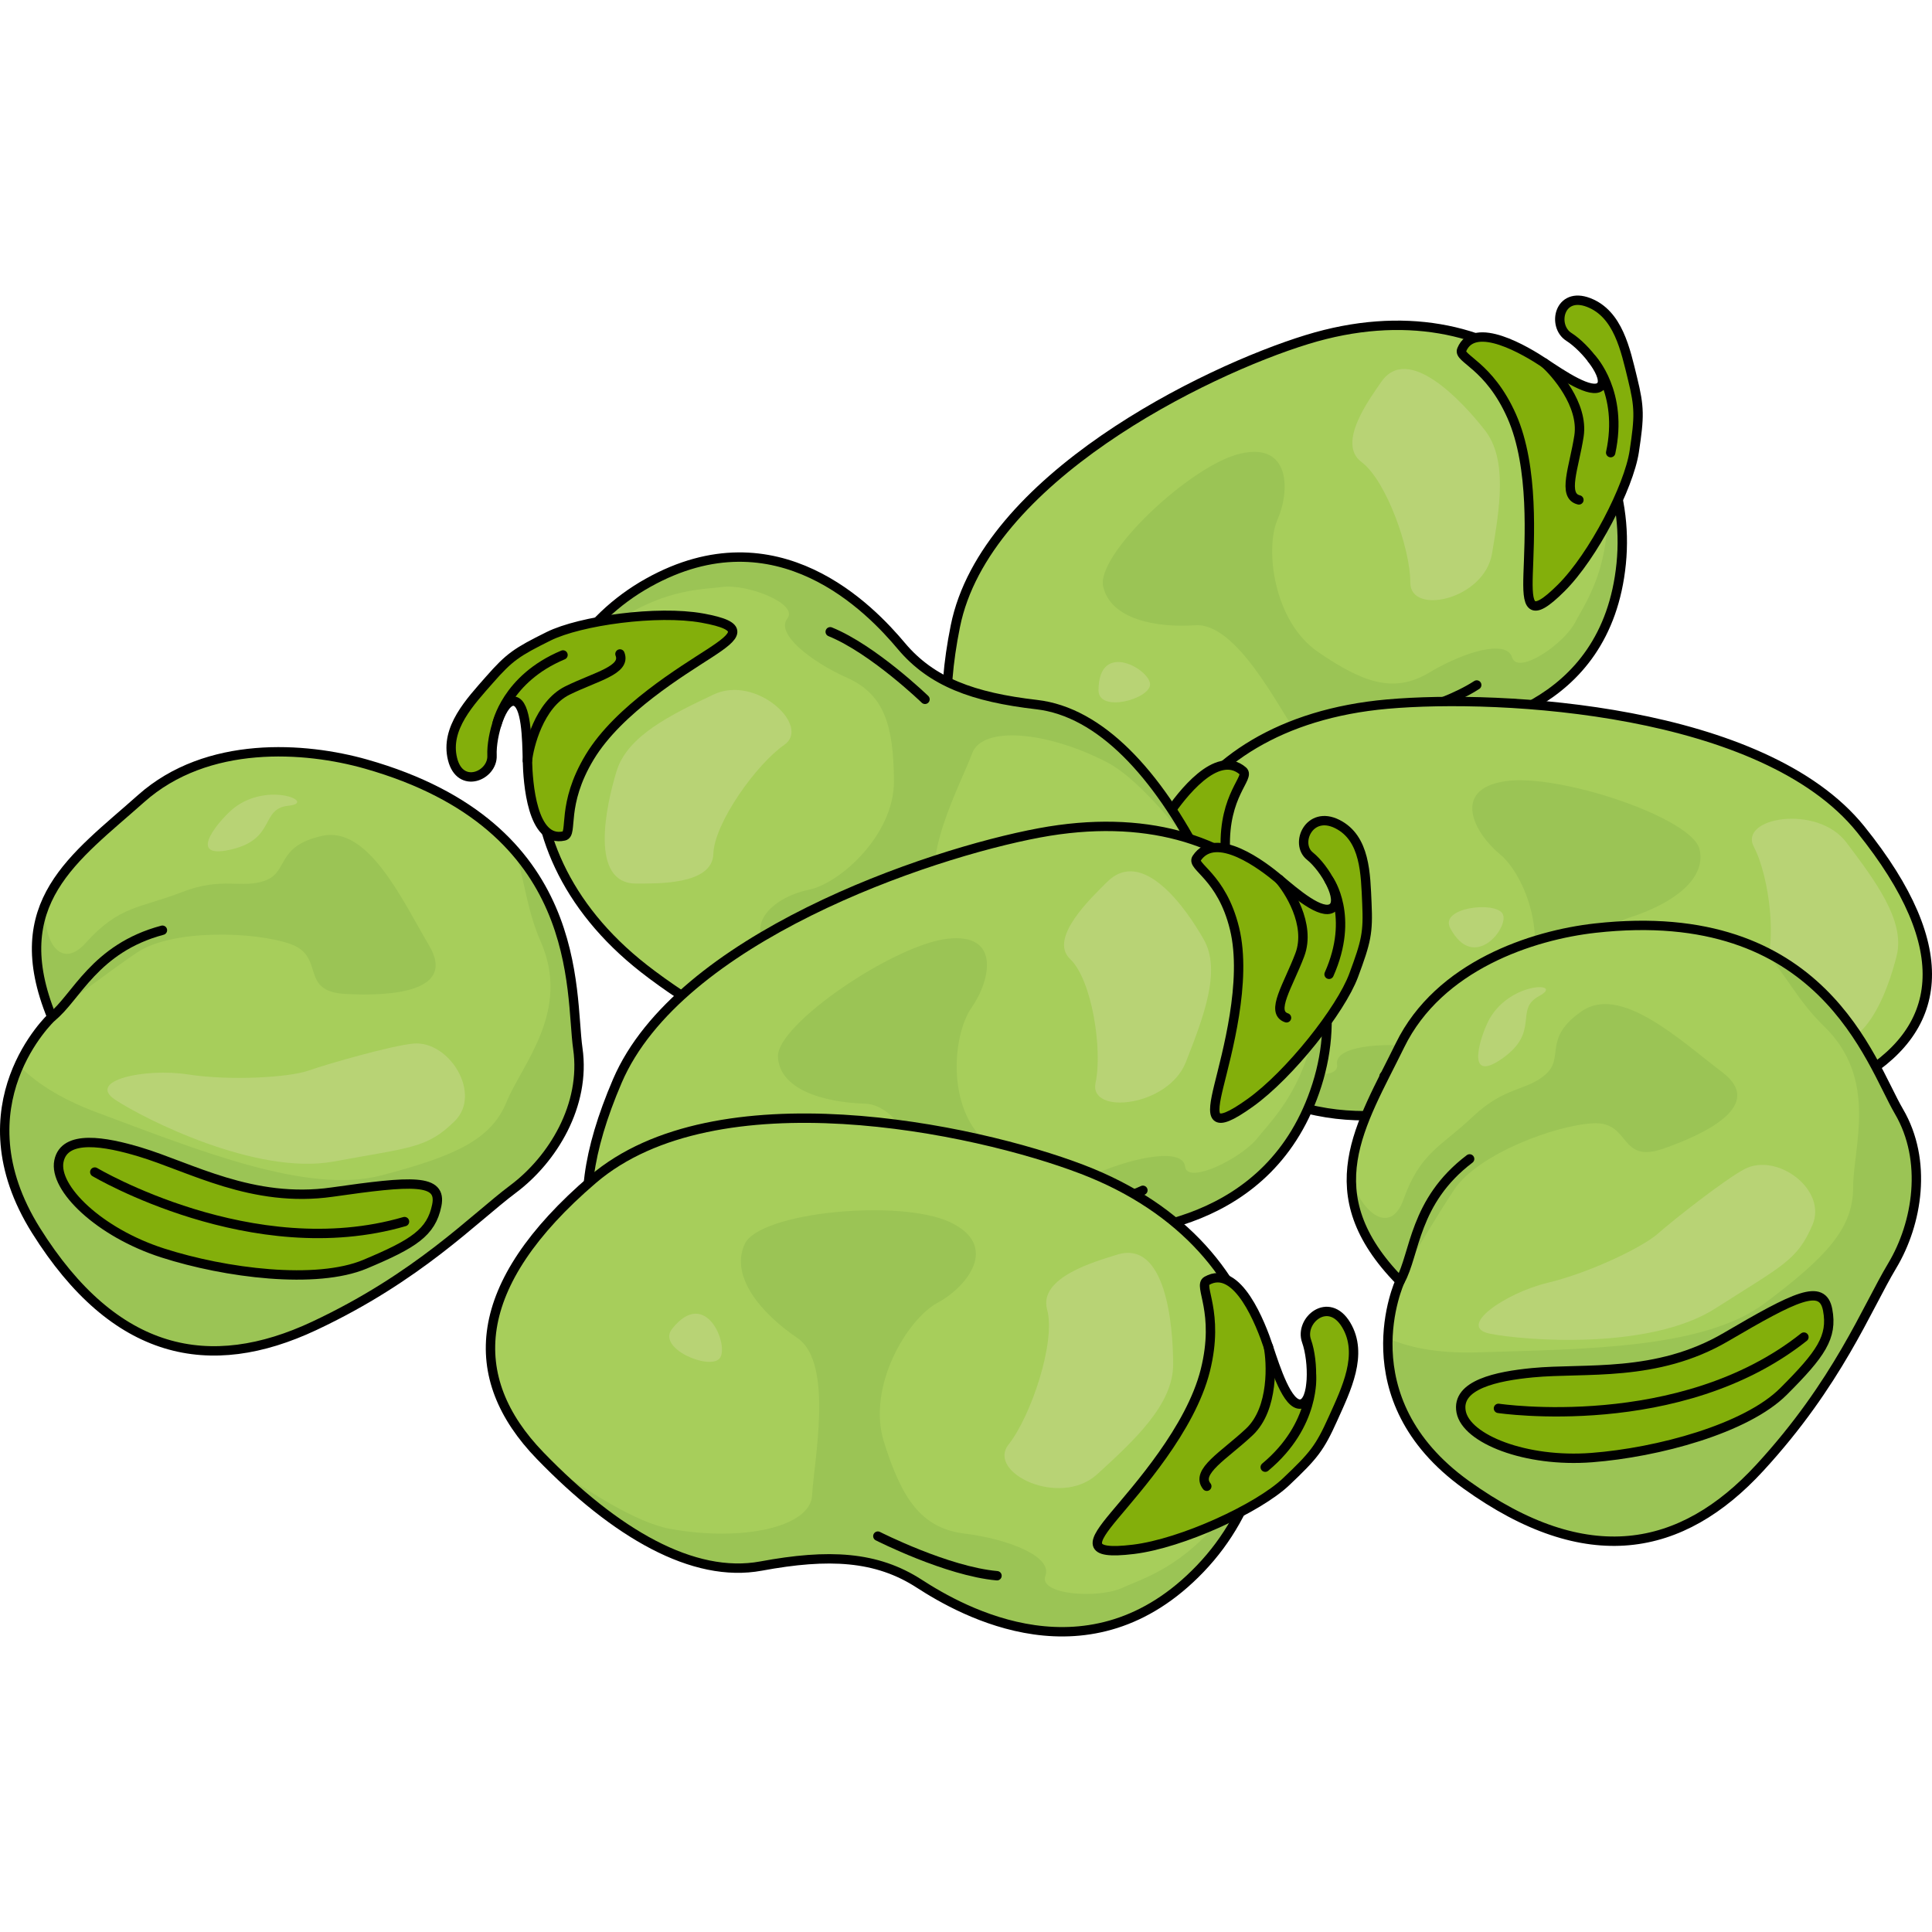 <?xml version="1.0" encoding="utf-8"?>
<!-- Created by: Science Figures, www.sciencefigures.org, Generator: Science Figures Editor -->
<svg version="1.1" id="Camada_1" xmlns="http://www.w3.org/2000/svg" xmlns:xlink="http://www.w3.org/1999/xlink" 
	 width="800px" height="800px" viewBox="0 0 205.896 142.902" enable-background="new 0 0 205.896 142.902"
	 xml:space="preserve">
<g>
	<g>
		<g>
			<path fill="#A7CE5B" d="M139.311,4.682c-10.963,3.363-34.334,14.865-37.497,30.554c-3.163,15.689,2.095,23.225,12.691,24.703
				c10.596,1.478,19.402,0.263,23.915-4.837s8.379-7.805,13.381-8.251c5.002-0.446,19.396-2.565,20.972-18.272
				C174.347,12.872,159.873-1.626,139.311,4.682z"/>
			<path fill="#9BC455" d="M151.8,46.852c5.002-0.446,19.396-2.565,20.972-18.272c0.435-4.333-0.358-8.571-2.157-12.309
				c2.326,11.3-1.591,16.274-2.702,18.474c-1.228,2.43-6.178,5.746-6.767,3.815c-0.589-1.931-5.086-0.625-8.842,1.629
				c-3.756,2.254-7.079,1.062-11.84-2.207s-5.667-11.021-4.32-14.097c1.348-3.076,1.386-8.255-3.924-7.049
				c-5.31,1.206-15.471,10.799-14.65,14.204c0.821,3.405,5.45,4.386,9.822,4.097c4.372-0.289,8.84,8.726,10.689,11.328
				c1.849,2.602-2.627,7.937-9.026,11.281c-2.895,1.513-8.466,2.104-13.7,2.299c10.213,1.295,18.674,0.019,23.065-4.943
				C142.932,50.003,146.798,47.298,151.8,46.852z"/>
			<path fill="#B8D375" d="M147.182,9.231c-1.183,1.731-4.764,6.509-2.088,8.507s5.222,9.301,5.204,12.846
				c-0.018,3.545,7.881,1.834,8.71-3.088c0.829-4.922,1.666-10.036-0.769-13.152C155.804,11.228,150.039,5.048,147.182,9.231z"/>
			<path fill="#B8D375" d="M117.069,42.048c-0.018,2.455,5.409,0.977,5.496-0.577C122.652,39.917,117.109,36.628,117.069,42.048z"/>
			<path fill="none" stroke="#000000" stroke-linecap="round" stroke-linejoin="round" stroke-miterlimit="10" d="M139.311,4.682
				c-10.963,3.363-34.334,14.865-37.497,30.554c-3.163,15.689,2.095,23.225,12.691,24.703c10.596,1.478,19.402,0.263,23.915-4.837
				s8.379-7.805,13.381-8.251c5.002-0.446,19.396-2.565,20.972-18.272C174.347,12.872,159.873-1.626,139.311,4.682z"/>
			<path fill="none" stroke="#000000" stroke-linecap="round" stroke-linejoin="round" stroke-miterlimit="10" d="M145.693,45.666
				c0,0,7.533-1.471,11.684-4.162"/>
		</g>
		<g>
			<path fill="#83AF0B" d="M155.774,5.79c-0.388,0.948,2.902,1.595,5.328,7.056c2.427,5.46,1.859,13.444,1.752,16.838
				c-0.107,3.394,0.125,4.868,3.537,1.467c3.412-3.401,7.209-10.782,7.773-14.533c0.564-3.751,0.575-4.679-0.182-7.766
				c-0.757-3.087-1.528-6.899-4.682-8.112c-3.155-1.213-3.922,2.513-2.102,3.665c1.82,1.153,4.318,4.35,3.38,5.268
				c-0.939,0.917-4.083-1.224-5.992-2.491S157.102,2.546,155.774,5.79z"/>
			<path fill="none" stroke="#000000" stroke-linecap="round" stroke-linejoin="round" stroke-miterlimit="10" d="M155.774,5.79
				c-0.388,0.948,2.902,1.595,5.328,7.056c2.427,5.46,1.859,13.444,1.752,16.838c-0.107,3.394,0.125,4.868,3.537,1.467
				c3.412-3.401,7.209-10.782,7.773-14.533c0.564-3.751,0.575-4.679-0.182-7.766c-0.757-3.087-1.528-6.899-4.682-8.112
				c-3.155-1.213-3.922,2.513-2.102,3.665c1.82,1.153,4.318,4.35,3.38,5.268c-0.939,0.917-4.083-1.224-5.992-2.491
				S157.102,2.546,155.774,5.79z"/>
			<path fill="none" stroke="#000000" stroke-linecap="round" stroke-linejoin="round" stroke-miterlimit="10" d="M164.586,7.182
				c1.121,0.964,4.204,4.44,3.69,7.784c-0.514,3.344-1.817,6.385-0.011,6.813"/>
			<path fill="none" stroke="#000000" stroke-linecap="round" stroke-linejoin="round" stroke-miterlimit="10" d="M169.646,6.75
				c0,0,3.397,3.572,2.007,9.991"/>
		</g>
	</g>
	<g>
		<g>
			<path fill="#A7CE5B" d="M147.858,43.54c12.16-1.077,40.096,0.499,50.443,13.349c10.348,12.85,8.766,21.548-0.79,26.817
				c-9.556,5.269-18.633,7.464-25.365,4.586c-6.732-2.878-11.726-3.857-16.768-2.392c-5.042,1.465-19.941,4.933-28.762-8.525
				C117.794,63.917,125.049,45.56,147.858,43.54z"/>
			<path fill="#9BC455" d="M155.378,85.9c-5.042,1.465-19.941,4.933-28.762-8.525c-2.433-3.713-3.637-7.797-3.634-11.81
				c3.001,10.971,9.099,13.959,11.196,15.512c2.316,1.716,8.642,2.836,8.314,0.89c-0.328-1.946,4.626-2.453,9.305-1.838
				c4.678,0.616,7.336-1.688,10.419-6.385c3.083-4.697,0.358-11.966-2.374-14.214c-2.732-2.248-5.175-6.865,0.519-7.765
				c5.694-0.9,19.973,3.892,20.762,7.242c0.788,3.35-3.23,5.953-7.591,7.323c-4.36,1.37-4.491,11.096-5.069,14.111
				c-0.578,3.015,6.227,6.119,13.966,6.725c3.502,0.274,9.161-1.273,14.312-3.049c-9.271,4.964-18.043,6.974-24.593,4.174
				C165.414,85.414,160.42,84.435,155.378,85.9z"/>
			<path fill="#B8D375" d="M193.824,79.019c-1.948-1.107-7.63-4.045-5.971-6.829c1.658-2.783,0.727-10.262-0.938-13.425
				c-1.665-3.163,6.766-4.576,9.854-0.484c3.088,4.092,6.273,8.353,5.368,12.046C201.231,74.019,198.529,81.694,193.824,79.019z"/>
			<path fill="#B8D375" d="M154.548,67.406c-1.158-2.188,4.775-2.889,5.581-1.532C160.935,67.232,157.105,72.238,154.548,67.406z"/>
			<path fill="none" stroke="#000000" stroke-linecap="round" stroke-linejoin="round" stroke-miterlimit="10" d="M147.858,43.54
				c12.16-1.077,40.096,0.499,50.443,13.349c10.348,12.85,8.766,21.548-0.79,26.817c-9.556,5.269-18.633,7.464-25.365,4.586
				c-6.732-2.878-11.726-3.857-16.768-2.392c-5.042,1.465-19.941,4.933-28.762-8.525C117.794,63.917,125.049,45.56,147.858,43.54z"
				/>
			<path fill="none" stroke="#000000" stroke-linecap="round" stroke-linejoin="round" stroke-miterlimit="10" d="M160.73,82.565
				c0,0-7.966,1.491-13.228,0.631"/>
		</g>
		<g>
			<path fill="#83AF0B" d="M132.457,50.664c0.816,0.703-2.064,2.508-1.873,8.294c0.191,5.787,4.449,12.714,6.129,15.709
				c1.68,2.995,2.141,4.399-2.737,2.629c-4.878-1.77-11.978-6.955-14.266-10.098c-2.288-3.144-2.729-3.97-3.432-7.012
				c-0.703-3.042-1.729-6.738,0.757-8.998c2.486-2.26,4.959,0.785,3.735,2.494c-1.224,1.709-2.153,5.499-0.82,5.969
				c1.334,0.47,3.378-2.616,4.635-4.46C125.843,53.348,129.667,48.258,132.457,50.664z"/>
			<path fill="none" stroke="#000000" stroke-linecap="round" stroke-linejoin="round" stroke-miterlimit="10" d="M132.457,50.664
				c0.816,0.703-2.064,2.508-1.873,8.294c0.191,5.787,4.449,12.714,6.129,15.709c1.68,2.995,2.141,4.399-2.737,2.629
				c-4.878-1.77-11.978-6.955-14.266-10.098c-2.288-3.144-2.729-3.97-3.432-7.012c-0.703-3.042-1.729-6.738,0.757-8.998
				c2.486-2.26,4.959,0.785,3.735,2.494c-1.224,1.709-2.153,5.499-0.82,5.969c1.334,0.47,3.378-2.616,4.635-4.46
				C125.843,53.348,129.667,48.258,132.457,50.664z"/>
			<path fill="none" stroke="#000000" stroke-linecap="round" stroke-linejoin="round" stroke-miterlimit="10" d="M124.586,55.192
				c-0.635,1.279-2.001,5.536,0.049,8.335c2.051,2.799,4.723,5.032,3.176,6.088"/>
			<path fill="none" stroke="#000000" stroke-linecap="round" stroke-linejoin="round" stroke-miterlimit="10" d="M119.494,56.691
				c0,0-1.624,4.459,2.702,9.681"/>
		</g>
	</g>
	<g>
		<path fill="#A7CE5B" d="M39,49.931c-6.459-1.832-16.907-2.609-23.972,3.686C7.963,59.912,0.539,64.694,5.521,76.888
			c0,0-10.077,9.363-1.679,22.757c8.398,13.394,18.526,15.383,29.647,10.159c11.121-5.224,16.977-11.428,21.198-14.587
			c4.221-3.159,7.756-8.943,6.894-14.961C60.718,74.238,62.46,56.585,39,49.931z"/>
		<path fill="#B8D375" d="M44.02,79.723c-2.34,0.227-9.083,2.15-11.137,2.873c-2.054,0.724-8.27,1.115-12.866,0.409
			c-4.596-0.705-10.819,0.659-7.744,2.697c3.075,2.038,15.053,8.104,23.292,6.586c8.239-1.518,9.951-1.404,12.894-4.305
			S47.885,79.349,44.02,79.723z"/>
		<path fill="#B8D375" d="M24.995,54.564c-1.328,1.008-5.415,5.602-0.47,4.497c4.945-1.105,3.156-4.376,6.214-4.69
			C33.798,54.057,28.677,51.77,24.995,54.564z"/>
		<path fill="#9BC455" d="M61.581,80.255c-0.584-4.072,0.014-13.468-6.798-21.182c1.156,2.982,1.241,6.128,2.852,9.802
			c3.237,7.379-2.01,13.049-3.652,17.067c-1.642,4.018-5.483,5.77-13.357,7.828c-7.874,2.058-19.593-2.73-30.277-6.704
			c-4.172-1.552-6.74-3.373-8.326-5.017c-1.821,4.04-2.818,10.202,1.819,17.597c8.398,13.394,18.526,15.383,29.647,10.159
			c11.121-5.224,16.977-11.428,21.198-14.587C58.908,92.057,62.443,86.273,61.581,80.255z"/>
		<path fill="#9BC455" d="M45.743,69.291c-2.886-4.891-6.488-12.81-11.433-11.704c-4.945,1.105-3.521,3.836-6.046,4.758
			c-2.525,0.922-4.497-0.47-8.909,1.244c-4.412,1.714-6.626,1.395-10.216,5.399c-2.449,2.731-4.452,0.369-4.383-3.937
			c-1.219,3.078-1.263,6.772,0.699,11.664c2.363-1.796,6.526-4.926,9.117-6.68c3.78-2.558,12.644-2.258,16.396-0.921
			c3.751,1.337,0.87,5.044,5.838,5.315C41.773,74.703,48.628,74.182,45.743,69.291z"/>
		<path fill="none" stroke="#000000" stroke-linecap="round" stroke-linejoin="round" stroke-miterlimit="10" d="M39,49.931
			c-6.459-1.832-16.907-2.609-23.972,3.686C7.963,59.912,0.539,64.694,5.521,76.888c0,0-10.077,9.363-1.679,22.757
			c8.398,13.394,18.526,15.383,29.647,10.159c11.121-5.224,16.977-11.428,21.198-14.587c4.221-3.159,7.756-8.943,6.894-14.961
			C60.718,74.238,62.46,56.585,39,49.931z"/>
		<path fill="none" stroke="#000000" stroke-linecap="round" stroke-linejoin="round" stroke-miterlimit="10" d="M5.521,76.888
			c2.601-2.063,4.554-7.321,11.789-9.25"/>
		<path fill="#83AF0B" stroke="#000000" stroke-linecap="round" stroke-linejoin="round" stroke-miterlimit="10" d="M14.885,91.263
			c-3.642-1.092-8.012-1.906-8.605,0.978s4.31,7.622,11.044,9.787c6.734,2.165,16.398,3.378,21.585,1.2
			c5.188-2.178,7.044-3.374,7.636-6.258s-2.634-2.639-11.139-1.425C26.902,96.759,20.281,92.881,14.885,91.263z"/>
		<path fill="none" stroke="#000000" stroke-linecap="round" stroke-linejoin="round" stroke-miterlimit="10" d="M10.101,93.411
			c0,0,16.819,9.997,33.007,5.28"/>
	</g>
	<g>
		<g>
			<path fill="#A7CE5B" d="M68.628,71.726c9.033,7.063,31.843,19.642,46.518,13.254c14.675-6.388,17.844-15.013,12.99-24.547
				c-4.854-9.534-10.892-16.059-17.656-16.84c-6.765-0.781-11.196-2.402-14.425-6.248S82.847,22.91,69.067,30.61
				S51.684,58.477,68.628,71.726z"/>
			<path fill="#9BC455" d="M96.054,37.345c-3.229-3.846-13.207-14.435-26.988-6.735c-3.802,2.124-6.823,5.2-8.858,8.815
				c7.933-8.376,14.254-8.012,16.694-8.36c2.696-0.385,8.248,1.776,7.002,3.364c-1.246,1.588,2.399,4.528,6.398,6.317
				c3.998,1.79,4.923,5.196,4.968,10.971c0.045,5.775-5.792,10.956-9.085,11.612c-3.294,0.656-7.562,3.589-3.533,7.253
				c4.029,3.664,17.711,6.503,20.033,3.881c2.322-2.622,0.477-6.979-2.263-10.399c-2.74-3.419,2.094-12.244,3.169-15.249
				c1.075-3.005,8.012-2.39,14.417,0.942c2.898,1.508,6.572,5.737,9.728,9.917c-4.785-9.116-10.675-15.322-17.257-16.082
				C103.714,42.812,99.283,41.191,96.054,37.345z"/>
			<path fill="#B8D375" d="M67.851,62.668c2.097-0.021,8.064,0.18,8.171-3.158c0.106-3.338,4.636-9.606,7.553-11.62
				c2.917-2.015-3.007-7.512-7.518-5.374c-4.51,2.138-9.182,4.379-10.343,8.159C64.553,54.455,62.786,62.719,67.851,62.668z"/>
			<path fill="#B8D375" d="M111.997,68.572c2.023-1.391-2.295-4.995-3.619-4.176C107.054,65.214,107.53,71.642,111.997,68.572z"/>
			<path fill="none" stroke="#000000" stroke-linecap="round" stroke-linejoin="round" stroke-miterlimit="10" d="M68.628,71.726
				c9.033,7.063,31.843,19.642,46.518,13.254c14.675-6.388,17.844-15.013,12.99-24.547c-4.854-9.534-10.892-16.059-17.656-16.84
				c-6.765-0.781-11.196-2.402-14.425-6.248S82.847,22.91,69.067,30.61S51.684,58.477,68.628,71.726z"/>
			<path fill="none" stroke="#000000" stroke-linecap="round" stroke-linejoin="round" stroke-miterlimit="10" d="M98.578,43.031
				c0,0-5.519-5.334-10.101-7.197"/>
		</g>
		<g>
			<path fill="#83AF0B" d="M60.111,57.593c1-0.225-0.353-3.292,2.735-8.408c3.088-5.116,9.959-9.221,12.803-11.076
				c2.844-1.855,3.92-2.889-0.822-3.74c-4.742-0.85-12.967,0.261-16.366,1.946c-3.398,1.685-4.165,2.207-6.263,4.595
				c-2.098,2.388-4.782,5.202-3.971,8.483c0.811,3.281,4.305,1.778,4.209-0.375c-0.097-2.152,1.095-6.031,2.384-5.787
				c1.289,0.245,1.334,4.048,1.388,6.339C56.262,51.862,56.691,58.361,60.111,57.593z"/>
			<path fill="none" stroke="#000000" stroke-linecap="round" stroke-linejoin="round" stroke-miterlimit="10" d="M60.111,57.593
				c1-0.225-0.353-3.292,2.735-8.408c3.088-5.116,9.959-9.221,12.803-11.076c2.844-1.855,3.92-2.889-0.822-3.74
				c-4.742-0.85-12.967,0.261-16.366,1.946c-3.398,1.685-4.165,2.207-6.263,4.595c-2.098,2.388-4.782,5.202-3.971,8.483
				c0.811,3.281,4.305,1.778,4.209-0.375c-0.097-2.152,1.095-6.031,2.384-5.787c1.289,0.245,1.334,4.048,1.388,6.339
				C56.262,51.862,56.691,58.361,60.111,57.593z"/>
			<path fill="none" stroke="#000000" stroke-linecap="round" stroke-linejoin="round" stroke-miterlimit="10" d="M56.208,49.571
				c0.149-1.47,1.234-5.989,4.27-7.482c3.036-1.493,6.275-2.166,5.592-3.891"/>
			<path fill="none" stroke="#000000" stroke-linecap="round" stroke-linejoin="round" stroke-miterlimit="10" d="M52.957,45.669
				c0,0,0.984-4.83,7.043-7.365"/>
		</g>
	</g>
	<g>
		<path fill="#A7CE5B" d="M170.001,67.415c-6.672,0.747-16.638,3.979-20.798,12.479c-4.16,8.5-9.223,15.734,0,25.138
			c0,0-5.787,12.479,7.053,21.702c12.84,9.223,22.968,7.234,31.287-1.808c8.319-9.042,11.393-17,14.106-21.521
			s3.798-11.213,0.723-16.457C199.298,81.702,194.235,64.702,170.001,67.415z"/>
		<path fill="#B8D375" d="M185.916,93.095c-2.08,1.095-7.596,5.425-9.223,6.872c-1.628,1.447-7.234,4.159-11.755,5.245
			s-9.766,4.702-6.149,5.425c3.617,0.723,17,1.809,24.053-2.713c7.053-4.521,8.681-5.064,10.308-8.862
			C194.777,95.266,189.352,91.287,185.916,93.095z"/>
		<path fill="#B8D375" d="M158.788,77c-0.848,1.435-2.894,7.234,1.266,4.34c4.16-2.894,1.266-5.245,3.979-6.691
			C166.746,73.202,161.139,73.021,158.788,77z"/>
		<path fill="#9BC455" d="M202.373,86.946c-2.08-3.549-5.08-12.473-14.305-17.037c2.198,2.323,3.466,5.204,6.347,7.995
			c5.787,5.606,3.074,12.84,3.074,17.18c0,4.34-2.894,7.415-9.404,12.298c-6.511,4.883-19.17,4.883-30.563,5.244
			c-4.449,0.141-7.515-0.573-9.605-1.496c-0.158,4.429,1.25,10.51,8.339,15.602c12.84,9.223,22.968,7.234,31.287-1.809
			c8.319-9.042,11.393-17,14.106-21.521C204.362,98.882,205.447,92.191,202.373,86.946z"/>
		<path fill="#9BC455" d="M183.565,82.787c-4.521-3.436-10.851-9.404-15.01-6.51c-4.16,2.893-1.809,4.883-3.798,6.691
			c-1.989,1.809-4.34,1.266-7.776,4.521c-3.436,3.255-5.606,3.798-7.415,8.862c-1.234,3.454-3.982,2.025-5.547-1.987
			c0.036,3.311,1.392,6.747,5.059,10.533c1.508-2.556,4.178-7.028,5.913-9.631c2.532-3.798,10.851-6.872,14.83-7.053
			c3.979-0.181,2.713,4.34,7.415,2.713C181.937,89.297,188.086,86.223,183.565,82.787z"/>
		<path fill="none" stroke="#000000" stroke-linecap="round" stroke-linejoin="round" stroke-miterlimit="10" d="M170.001,67.415
			c-6.672,0.747-16.638,3.979-20.798,12.479c-4.16,8.5-9.223,15.734,0,25.138c0,0-5.787,12.479,7.053,21.702
			c12.84,9.223,22.968,7.234,31.287-1.808c8.319-9.042,11.393-17,14.106-21.521s3.798-11.213,0.723-16.457
			C199.298,81.702,194.235,64.702,170.001,67.415z"/>
		<path fill="none" stroke="#000000" stroke-linecap="round" stroke-linejoin="round" stroke-miterlimit="10" d="M149.204,105.031
			c1.628-2.894,1.447-8.5,7.415-13.021"/>
		<path fill="#83AF0B" stroke="#000000" stroke-linecap="round" stroke-linejoin="round" stroke-miterlimit="10" d="M163.31,114.797
			c-3.784,0.366-8.138,1.266-7.596,4.16c0.543,2.894,6.872,5.425,13.925,4.883c7.053-0.543,16.457-3.074,20.436-7.053
			c3.979-3.979,5.245-5.787,4.702-8.681c-0.542-2.894-3.436-1.447-10.851,2.894C176.512,115.34,168.916,114.255,163.31,114.797z"/>
		<path fill="none" stroke="#000000" stroke-linecap="round" stroke-linejoin="round" stroke-miterlimit="10" d="M159.693,118.595
			c0,0,19.351,2.894,32.553-7.596"/>
	</g>
	<g>
		<g>
			<path fill="#A7CE5B" d="M110.777,57.261c-12.001,2.238-38.48,11.281-44.984,26.443c-6.504,15.162-2.638,23.113,7.984,25.613
				c10.622,2.501,19.955,2.169,25.663-2.416c5.708-4.585,10.254-6.873,15.504-6.82c5.25,0.053,20.533-0.62,25.403-15.957
				C145.217,68.787,133.286,53.063,110.777,57.261z"/>
			<path fill="#9BC455" d="M114.944,100.08c5.25,0.053,20.533-0.62,25.403-15.957c1.343-4.231,1.402-8.489,0.319-12.352
				c0.065,11.373-5.003,15.894-6.604,17.954c-1.768,2.276-7.558,5.059-7.767,3.097c-0.209-1.962-5.116-1.117-9.456,0.736
				c-4.34,1.853-7.52,0.35-11.754-3.343c-4.234-3.693-3.568-11.427-1.542-14.328s3.135-8.006-2.591-7.339
				c-5.726,0.667-18.187,9.128-18.044,12.567c0.143,3.439,4.714,4.863,9.283,5.008c4.568,0.145,7.314,9.476,8.683,12.224
				c1.369,2.748-4.349,7.57-11.639,10.238c-3.298,1.207-9.166,1.242-14.604,0.919c10.265,2.283,19.255,1.857,24.808-2.604
				C105.148,102.315,109.694,100.028,114.944,100.08z"/>
			<path fill="#B8D375" d="M117.955,62.521c-1.578,1.591-6.258,5.951-3.911,8.185c2.347,2.234,3.464,9.687,2.713,13.182
				c-0.751,3.495,7.748,2.585,9.62-2.188c1.872-4.773,3.791-9.734,1.925-13.047C126.434,65.34,121.766,58.678,117.955,62.521z"/>
			<path fill="#B8D375" d="M80.119,91.924c-0.526,2.419,5.377,1.496,5.787-0.028C86.317,90.371,81.28,86.582,80.119,91.924z"/>
			<path fill="none" stroke="#000000" stroke-linecap="round" stroke-linejoin="round" stroke-miterlimit="10" d="M110.777,57.261
				c-12.001,2.238-38.48,11.281-44.984,26.443c-6.504,15.162-2.638,23.113,7.984,25.613c10.622,2.501,19.955,2.169,25.663-2.416
				c5.708-4.585,10.254-6.873,15.504-6.82c5.25,0.053,20.533-0.62,25.403-15.957C145.217,68.787,133.286,53.063,110.777,57.261z"/>
			<path fill="none" stroke="#000000" stroke-linecap="round" stroke-linejoin="round" stroke-miterlimit="10" d="M108.891,98.31
				c0,0,8.073-0.71,12.909-2.955"/>
		</g>
		<g>
			<path fill="#83AF0B" d="M127.527,59.974c-0.596,0.897,2.663,1.859,4.037,7.483c1.375,5.624-0.86,13.443-1.672,16.779
				c-0.812,3.337-0.877,4.813,3.344,1.795c4.221-3.019,9.662-9.924,11.019-13.568c1.356-3.644,1.559-4.558,1.417-7.677
				c-0.142-3.119-0.15-6.954-3.153-8.462c-3.003-1.507-4.564,2.092-2.925,3.408c1.639,1.316,3.555,4.716,2.397,5.528
				c-1.158,0.812-3.958-1.609-5.665-3.047C134.619,60.776,129.566,56.905,127.527,59.974z"/>
			<path fill="none" stroke="#000000" stroke-linecap="round" stroke-linejoin="round" stroke-miterlimit="10" d="M127.527,59.974
				c-0.596,0.897,2.663,1.859,4.037,7.483c1.375,5.624-0.86,13.443-1.672,16.779c-0.812,3.337-0.877,4.813,3.344,1.795
				c4.221-3.019,9.662-9.924,11.019-13.568c1.356-3.644,1.559-4.558,1.417-7.677c-0.142-3.119-0.15-6.954-3.153-8.462
				c-3.003-1.507-4.564,2.092-2.925,3.408c1.639,1.316,3.555,4.716,2.397,5.528c-1.158,0.812-3.958-1.609-5.665-3.047
				C134.619,60.776,129.566,56.905,127.527,59.974z"/>
			<path fill="none" stroke="#000000" stroke-linecap="round" stroke-linejoin="round" stroke-miterlimit="10" d="M136.327,62.214
				c0.957,1.061,3.418,4.793,2.198,8.04c-1.221,3.248-3.193,6.118-1.419,6.718"/>
			<path fill="none" stroke="#000000" stroke-linecap="round" stroke-linejoin="round" stroke-miterlimit="10" d="M141.635,62.286
				c0,0,2.765,3.857,0.006,10.051"/>
		</g>
	</g>
	<g>
		<g>
			<path fill="#A7CE5B" d="M115.348,93.129c-11.554-4.422-39.061-10.167-52.171,1.07c-13.11,11.237-13.645,21.136-5.618,29.43
				c8.026,8.294,16.32,13.11,23.544,11.772c7.224-1.338,12.307-1.07,16.855,1.873s18.193,10.702,29.965-1.605
				C139.695,123.361,137.019,101.423,115.348,93.129z"/>
			<path fill="#9BC455" d="M97.958,137.274c4.548,2.943,18.193,10.702,29.965-1.605c3.247-3.395,5.389-7.524,6.342-11.897
				c-5.527,11.151-12.161,12.778-14.567,13.911c-2.658,1.251-9.068,0.782-8.287-1.251c0.782-2.033-3.909-3.909-8.599-4.488
				c-4.69-0.579-6.723-3.799-8.599-9.74c-1.876-5.941,2.502-13.133,5.69-14.853c3.189-1.72,6.661-6.098,1.345-8.599
				c-5.316-2.501-20.325-1.094-21.889,2.345c-1.564,3.44,1.72,7.349,5.629,10.007c3.909,2.658,1.72,13.29,1.564,16.729
				c-0.156,3.44-7.505,5.003-15.166,3.596c-3.466-0.637-8.595-3.834-13.174-7.145c7.822,7.885,15.863,12.419,22.892,11.117
				C88.326,134.063,93.41,134.331,97.958,137.274z"/>
			<path fill="#B8D375" d="M119.019,102.223c-2.155,0.686-8.373,2.37-7.425,5.846c0.948,3.476-1.738,11.375-4.108,14.377
				c-2.37,3.002,5.481,6.793,9.455,3.16c3.974-3.634,8.082-7.425,8.082-11.691C125.023,109.649,124.226,100.565,119.019,102.223z"/>
			<path fill="#B8D375" d="M71.623,110.123c-1.646,2.075,3.95,4.424,5.056,3.16C77.784,112.018,75.257,105.541,71.623,110.123z"/>
			<path fill="none" stroke="#000000" stroke-linecap="round" stroke-linejoin="round" stroke-miterlimit="10" d="M115.348,93.129
				c-11.554-4.422-39.061-10.167-52.171,1.07c-13.11,11.237-13.645,21.136-5.618,29.43c8.026,8.294,16.32,13.11,23.544,11.772
				c7.224-1.338,12.307-1.07,16.855,1.873s18.193,10.702,29.965-1.605C139.695,123.361,137.019,101.423,115.348,93.129z"/>
			<path fill="none" stroke="#000000" stroke-linecap="round" stroke-linejoin="round" stroke-miterlimit="10" d="M93.554,132.21
				c0,0,7.381,3.752,12.697,4.221"/>
		</g>
		<g>
			<path fill="#83AF0B" d="M128.609,105.005c-0.96,0.548,1.407,3.283-0.156,9.537c-1.564,6.254-7.348,12.664-9.694,15.479
				c-2.345,2.814-3.127,4.221,2.033,3.596c5.16-0.625,13.29-4.378,16.26-7.192c2.971-2.814,3.596-3.596,5.003-6.723
				c1.407-3.127,3.283-6.879,1.407-10.006c-1.876-3.127-5.003-0.469-4.222,1.72c0.782,2.189,0.782,6.567-0.625,6.723
				c-1.407,0.156-2.658-3.752-3.44-6.098C134.394,109.696,131.893,103.129,128.609,105.005z"/>
			<path fill="none" stroke="#000000" stroke-linecap="round" stroke-linejoin="round" stroke-miterlimit="10" d="M128.609,105.005
				c-0.96,0.548,1.407,3.283-0.156,9.537c-1.564,6.254-7.348,12.664-9.694,15.479c-2.345,2.814-3.127,4.221,2.033,3.596
				c5.16-0.625,13.29-4.378,16.26-7.192c2.971-2.814,3.596-3.596,5.003-6.723c1.407-3.127,3.283-6.879,1.407-10.006
				c-1.876-3.127-5.003-0.469-4.222,1.72c0.782,2.189,0.782,6.567-0.625,6.723c-1.407,0.156-2.658-3.752-3.44-6.098
				C134.394,109.696,131.893,103.129,128.609,105.005z"/>
			<path fill="none" stroke="#000000" stroke-linecap="round" stroke-linejoin="round" stroke-miterlimit="10" d="M135.176,112.041
				c0.313,1.564,0.625,6.567-2.033,9.068c-2.658,2.502-5.785,4.221-4.534,5.785"/>
			<path fill="none" stroke="#000000" stroke-linecap="round" stroke-linejoin="round" stroke-miterlimit="10" d="M139.765,115.035
				c0,0,0.515,5.293-4.929,9.827"/>
		</g>
	</g>
</g>
</svg>